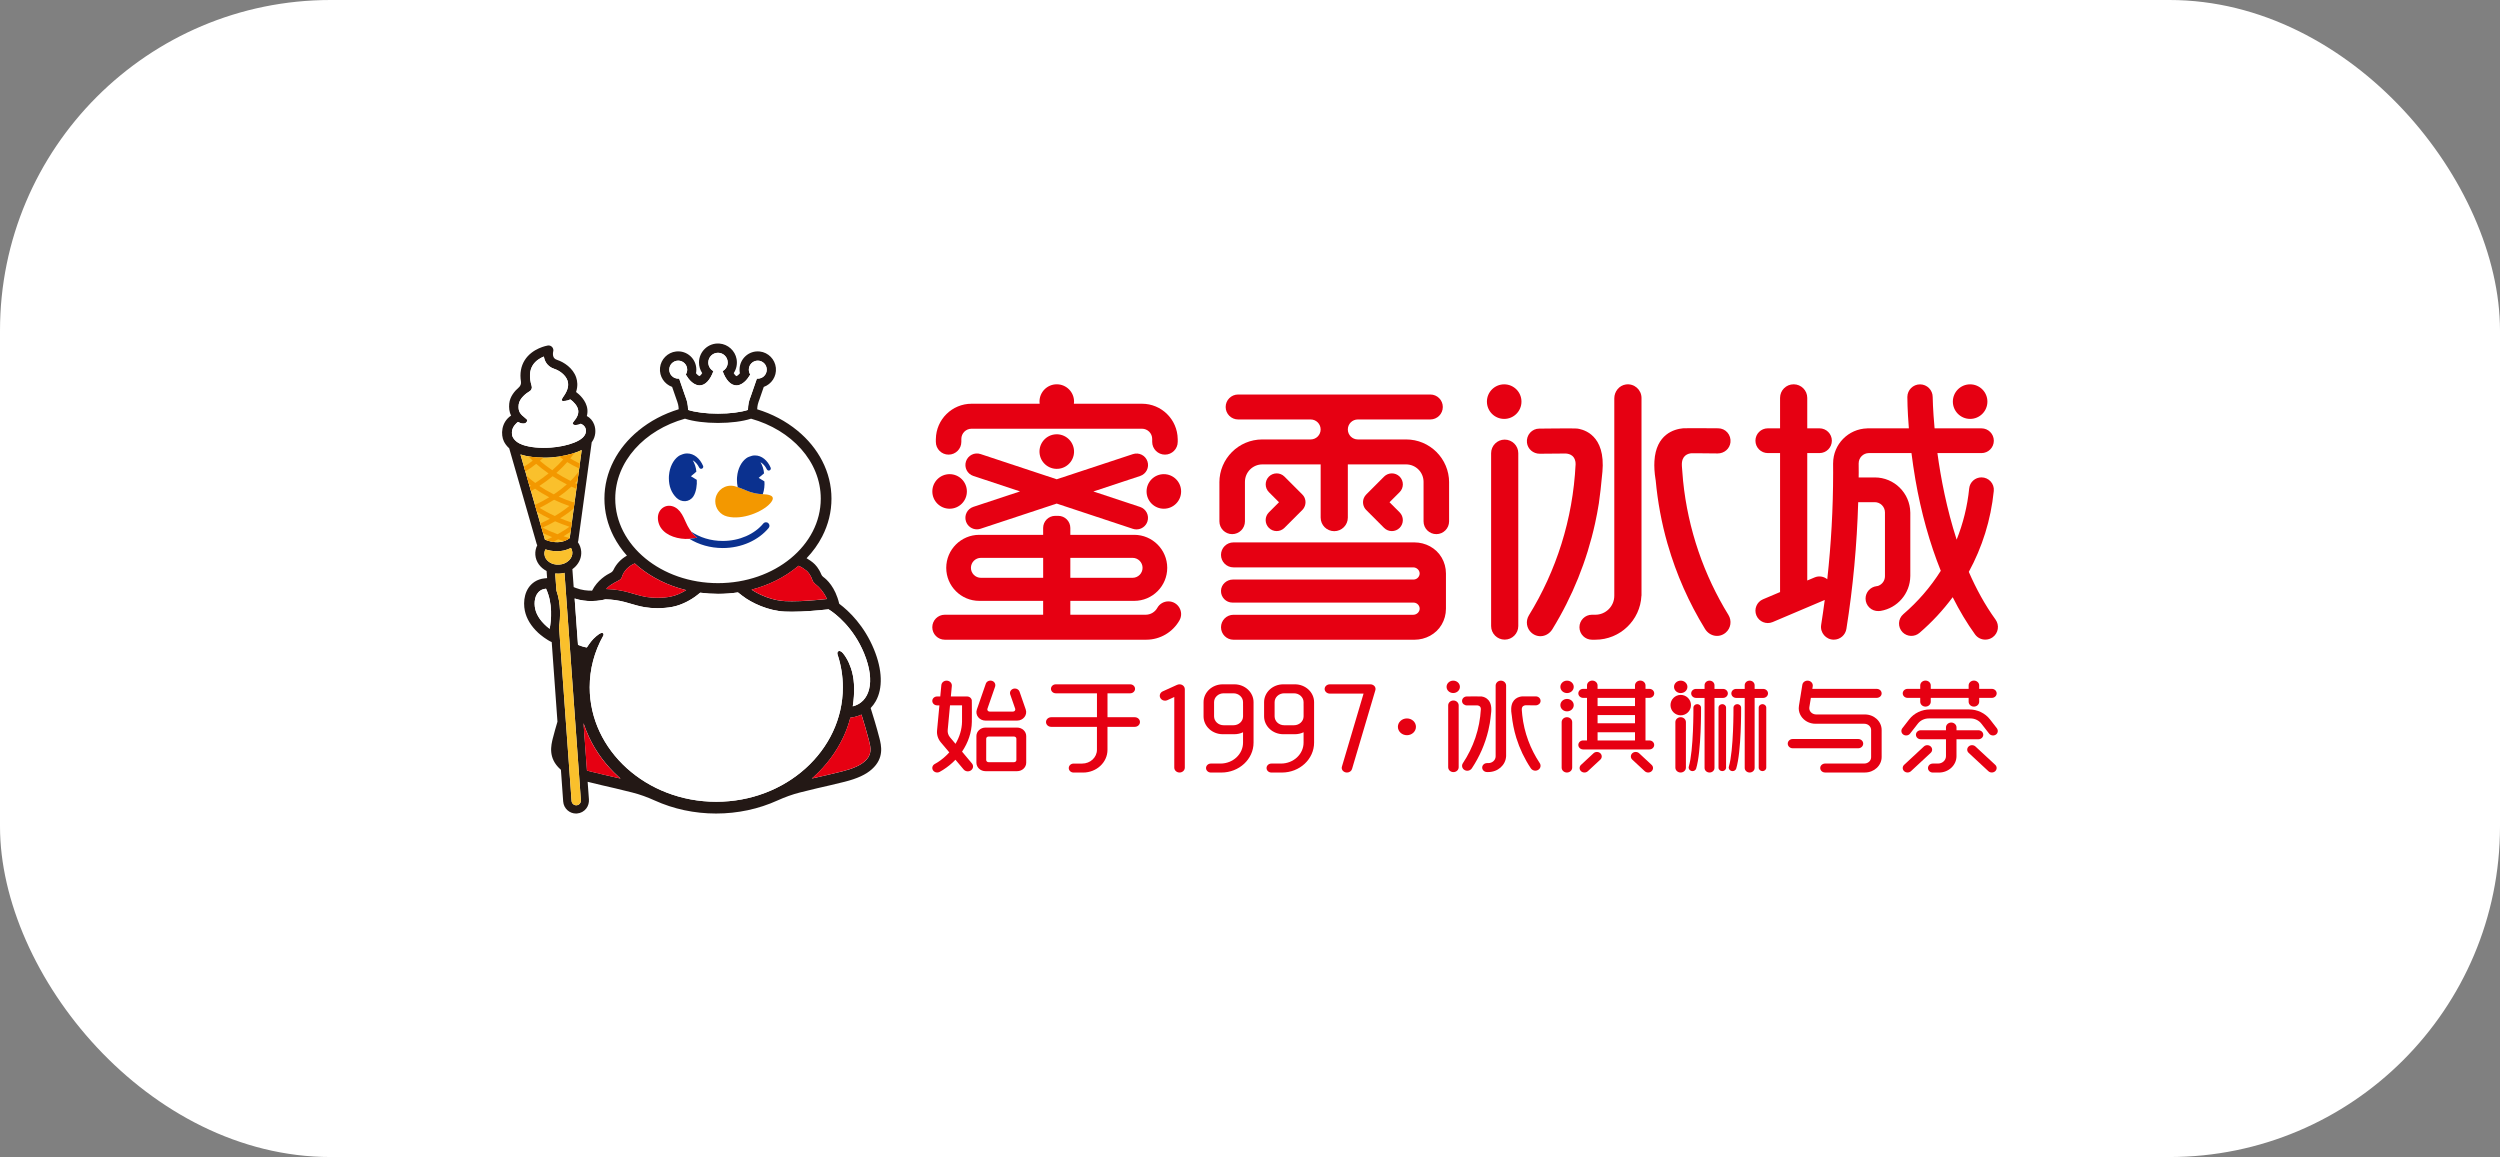 <svg width="121" height="56" viewBox="0 0 121 56" fill="none" xmlns="http://www.w3.org/2000/svg">
<rect x="0" y="0" width="121" height="56" fill="#808080" stroke="none"/>
<rect width="121" height="56" rx="16" fill="white"/>
<path d="M59.742 33.121H59.475H59.464H59.183C58.668 33.121 58.252 33.508 58.252 33.986V34.161V34.32V34.671C58.252 35.149 58.668 35.536 59.183 35.536H59.464H59.489H59.742C59.894 35.536 60.036 35.502 60.163 35.442V35.943C60.163 36.502 59.675 36.956 59.073 36.956H58.606C58.477 36.956 58.372 37.053 58.372 37.173C58.372 37.294 58.477 37.391 58.606 37.391H59.114C59.974 37.391 60.672 36.743 60.672 35.944V34.671V34.32V34.161V33.986C60.673 33.508 60.257 33.121 59.742 33.121ZM60.164 34.161V34.32V34.671C60.164 34.909 59.957 35.102 59.701 35.102H59.489H59.464H59.224C58.968 35.102 58.761 34.909 58.761 34.671V34.32V34.161V33.986C58.761 33.748 58.968 33.556 59.224 33.556H59.464H59.475H59.7C59.956 33.556 60.163 33.748 60.163 33.986V34.161H60.164Z" fill="#E60012"/>
<path d="M62.672 33.121H62.405H62.394H62.112C61.598 33.121 61.182 33.508 61.182 33.986V34.161V34.32V34.671C61.182 35.149 61.598 35.536 62.112 35.536H62.394H62.419H62.672C62.823 35.536 62.966 35.502 63.093 35.442V35.943C63.093 36.502 62.604 36.956 62.002 36.956H61.536C61.406 36.956 61.301 37.053 61.301 37.173C61.301 37.294 61.406 37.391 61.536 37.391H62.044C62.904 37.391 63.602 36.743 63.602 35.944V34.671V34.32V34.161V33.986C63.603 33.508 63.186 33.121 62.672 33.121ZM63.094 34.161V34.32V34.671C63.094 34.909 62.886 35.102 62.63 35.102H62.419H62.394H62.154C61.898 35.102 61.691 34.909 61.691 34.671V34.32V34.161V33.986C61.691 33.748 61.898 33.556 62.154 33.556H62.394H62.405H62.629C62.885 33.556 63.093 33.748 63.093 33.986V34.161H63.094Z" fill="#E60012"/>
<path d="M68.095 34.772C67.854 34.772 67.658 34.953 67.658 35.178C67.658 35.401 67.853 35.584 68.095 35.584C68.337 35.584 68.532 35.402 68.532 35.178C68.532 34.953 68.337 34.772 68.095 34.772Z" fill="#E60012"/>
<path d="M54.925 34.714H53.603V33.556H54.702C54.831 33.556 54.936 33.459 54.936 33.339C54.936 33.218 54.831 33.121 54.702 33.121H51.101C50.971 33.121 50.867 33.218 50.867 33.339C50.867 33.459 50.971 33.556 51.101 33.556H53.093V34.714H50.878C50.739 34.714 50.627 34.818 50.627 34.947C50.627 35.075 50.739 35.179 50.877 35.179H53.092V36.291C53.092 36.659 52.771 36.957 52.375 36.957H51.962C51.833 36.957 51.728 37.054 51.728 37.174C51.728 37.295 51.833 37.392 51.962 37.392H52.418C53.072 37.392 53.602 36.9 53.602 36.292V35.179H54.924C55.062 35.179 55.174 35.074 55.174 34.947C55.176 34.818 55.062 34.714 54.925 34.714Z" fill="#E60012"/>
<path d="M66.325 33.121H64.366C64.227 33.121 64.113 33.221 64.113 33.346C64.113 33.47 64.227 33.571 64.366 33.571H65.996L64.948 37.108C64.912 37.228 64.993 37.351 65.128 37.383C65.15 37.388 65.172 37.391 65.192 37.391C65.305 37.391 65.407 37.324 65.437 37.223L66.568 33.403C66.589 33.336 66.571 33.264 66.525 33.208C66.477 33.154 66.402 33.121 66.325 33.121Z" fill="#E60012"/>
<path d="M56.965 33.149L56.276 33.462C56.149 33.52 56.097 33.662 56.159 33.779C56.221 33.897 56.374 33.945 56.5 33.888L56.835 33.735V37.153C56.835 37.284 56.949 37.39 57.09 37.39C57.23 37.39 57.345 37.284 57.345 37.153V33.357C57.346 33.189 57.156 33.062 56.965 33.149Z" fill="#E60012"/>
<path d="M75.845 32.943C75.666 32.943 75.522 33.078 75.522 33.244C75.522 33.41 75.666 33.545 75.845 33.545C76.024 33.545 76.169 33.41 76.169 33.244C76.169 33.078 76.024 32.943 75.845 32.943Z" fill="#E60012"/>
<path d="M79.83 33.777C79.96 33.777 80.064 33.68 80.064 33.559C80.064 33.439 79.96 33.341 79.83 33.341H79.643V33.176C79.643 33.046 79.529 32.94 79.388 32.94C79.248 32.94 79.133 33.046 79.133 33.176V33.341H77.322V33.176C77.322 33.046 77.207 32.94 77.067 32.94C76.926 32.94 76.811 33.046 76.811 33.176V33.341H76.625C76.495 33.341 76.391 33.439 76.391 33.559C76.391 33.68 76.495 33.777 76.625 33.777H76.811V35.837H76.625C76.495 35.837 76.391 35.934 76.391 36.055C76.391 36.175 76.495 36.273 76.625 36.273H79.829C79.958 36.273 80.063 36.175 80.063 36.055C80.063 35.934 79.958 35.837 79.829 35.837H79.642V33.777H79.83ZM79.134 35.838H77.323V35.441H79.134V35.838ZM79.134 35.006H77.323V34.609H79.134V35.006ZM79.134 34.175H77.323V33.778H79.134V34.175Z" fill="#E60012"/>
<path d="M75.839 34.713C75.698 34.713 75.584 34.819 75.584 34.95V37.153C75.584 37.284 75.698 37.39 75.839 37.39C75.98 37.39 76.094 37.284 76.094 37.153V34.95C76.094 34.818 75.98 34.713 75.839 34.713Z" fill="#E60012"/>
<path d="M75.845 33.828C75.666 33.828 75.522 33.963 75.522 34.129C75.522 34.295 75.666 34.43 75.845 34.43C76.024 34.43 76.169 34.295 76.169 34.129C76.169 33.963 76.024 33.828 75.845 33.828Z" fill="#E60012"/>
<path d="M77.456 36.458C77.364 36.373 77.216 36.373 77.126 36.458L76.522 37.019C76.43 37.104 76.43 37.242 76.522 37.326C76.613 37.411 76.762 37.411 76.852 37.326L77.456 36.765C77.547 36.681 77.547 36.543 77.456 36.458Z" fill="#E60012"/>
<path d="M79.334 36.458C79.242 36.373 79.094 36.373 79.002 36.458C78.911 36.543 78.911 36.681 79.002 36.765L79.606 37.326C79.698 37.411 79.846 37.411 79.938 37.326C80.029 37.241 80.029 37.103 79.938 37.019L79.334 36.458Z" fill="#E60012"/>
<path d="M81.343 34.713C81.202 34.713 81.088 34.819 81.088 34.95V37.153C81.088 37.284 81.202 37.39 81.343 37.39C81.484 37.39 81.598 37.284 81.598 37.153V34.95C81.598 34.818 81.485 34.713 81.343 34.713Z" fill="#E60012"/>
<path d="M81.347 32.943C81.168 32.943 81.023 33.078 81.023 33.244C81.023 33.41 81.168 33.545 81.347 33.545C81.526 33.545 81.671 33.41 81.671 33.244C81.671 33.078 81.526 32.943 81.347 32.943Z" fill="#E60012"/>
<path d="M81.347 34.622C81.621 34.622 81.843 34.401 81.843 34.127C81.843 33.854 81.621 33.633 81.347 33.633C81.074 33.633 80.852 33.854 80.852 34.127C80.852 34.401 81.074 34.622 81.347 34.622Z" fill="#E60012"/>
<path d="M83.394 33.343H82.981V33.166C82.981 33.044 82.874 32.943 82.741 32.943C82.608 32.943 82.501 33.043 82.501 33.166V33.343H82.088C81.958 33.343 81.853 33.441 81.853 33.561C81.853 33.681 81.958 33.779 82.088 33.779H82.501V37.168C82.501 37.29 82.608 37.39 82.741 37.39C82.874 37.39 82.981 37.291 82.981 37.168V33.779H83.394C83.523 33.779 83.628 33.681 83.628 33.561C83.628 33.441 83.522 33.343 83.394 33.343Z" fill="#E60012"/>
<path d="M85.337 33.343H84.924V33.166C84.924 33.044 84.817 32.943 84.684 32.943C84.552 32.943 84.444 33.043 84.444 33.166V33.343H84.031C83.901 33.343 83.797 33.441 83.797 33.561C83.797 33.681 83.901 33.779 84.031 33.779H84.444V37.168C84.444 37.29 84.551 37.39 84.684 37.39C84.816 37.39 84.924 37.291 84.924 37.168V33.779H85.337C85.467 33.779 85.572 33.681 85.572 33.561C85.572 33.441 85.466 33.343 85.337 33.343Z" fill="#E60012"/>
<path d="M83.359 34.08C83.257 34.08 83.176 34.156 83.176 34.25V37.152C83.176 37.246 83.257 37.322 83.359 37.322C83.46 37.322 83.542 37.246 83.542 37.152V34.25C83.543 34.156 83.46 34.08 83.359 34.08Z" fill="#E60012"/>
<path d="M85.304 34.08C85.203 34.08 85.121 34.156 85.121 34.25V37.152C85.121 37.246 85.203 37.322 85.304 37.322C85.406 37.322 85.487 37.246 85.487 37.152V34.25C85.487 34.156 85.406 34.08 85.304 34.08Z" fill="#E60012"/>
<path d="M84.084 34.08C83.982 34.08 83.9 34.158 83.9 34.252C83.9 34.273 83.914 36.318 83.677 37.105C83.65 37.196 83.706 37.29 83.805 37.315C83.822 37.319 83.838 37.322 83.856 37.322C83.936 37.322 84.01 37.273 84.033 37.197C84.285 36.364 84.271 34.337 84.271 34.25C84.27 34.155 84.192 34.084 84.084 34.08Z" fill="#E60012"/>
<path d="M82.145 34.08C82.043 34.08 81.961 34.158 81.961 34.252C81.961 34.273 81.975 36.318 81.737 37.105C81.71 37.196 81.767 37.29 81.866 37.315C81.882 37.319 81.899 37.322 81.916 37.322C81.997 37.322 82.071 37.273 82.094 37.197C82.346 36.364 82.331 34.337 82.331 34.25C82.33 34.155 82.253 34.084 82.145 34.08Z" fill="#E60012"/>
<path d="M90.179 35.992C90.179 35.868 90.071 35.768 89.937 35.768H86.769C86.635 35.768 86.527 35.868 86.527 35.992C86.527 36.117 86.635 36.217 86.769 36.217H89.937C90.07 36.217 90.179 36.116 90.179 35.992Z" fill="#E60012"/>
<path d="M90.261 34.58H87.906C87.731 34.58 87.581 34.457 87.57 34.296C87.569 34.275 87.57 34.254 87.572 34.232L87.646 33.777H90.83C90.954 33.777 91.064 33.69 91.071 33.574C91.08 33.448 90.972 33.342 90.838 33.342H87.716L87.737 33.215C87.76 33.072 87.641 32.943 87.485 32.943C87.358 32.943 87.251 33.029 87.233 33.145L87.071 34.148V34.147C87.063 34.19 87.059 34.232 87.059 34.277C87.059 34.554 87.22 34.795 87.46 34.927C87.58 34.993 87.721 35.03 87.871 35.03H90.235C90.416 35.03 90.562 35.166 90.562 35.334V36.651C90.562 36.819 90.416 36.955 90.235 36.955H88.341C88.216 36.955 88.107 37.042 88.1 37.157C88.091 37.284 88.199 37.389 88.333 37.389H90.261C90.709 37.389 91.072 37.052 91.072 36.636V35.334C91.072 34.917 90.709 34.58 90.261 34.58Z" fill="#E60012"/>
<path d="M49.227 35.215H47.699C47.455 35.215 47.258 35.398 47.258 35.625V36.915C47.258 37.142 47.455 37.325 47.699 37.325H49.227C49.472 37.325 49.669 37.142 49.669 36.915V35.625C49.668 35.398 49.471 35.215 49.227 35.215ZM49.194 36.784C49.194 36.842 49.144 36.889 49.081 36.889H47.844C47.782 36.889 47.732 36.842 47.732 36.784V35.754C47.732 35.696 47.782 35.649 47.844 35.649H49.08C49.142 35.649 49.193 35.696 49.193 35.754V36.784H49.194Z" fill="#E60012"/>
<path d="M47.698 34.877H49.227C49.525 34.877 49.738 34.606 49.646 34.341L49.346 33.477C49.315 33.386 49.223 33.324 49.121 33.324C48.959 33.324 48.845 33.47 48.895 33.612L49.136 34.305C49.159 34.372 49.106 34.441 49.029 34.441H47.898C47.822 34.441 47.767 34.372 47.791 34.305L48.162 33.236C48.206 33.108 48.128 32.972 47.985 32.946C47.864 32.923 47.748 32.989 47.712 33.095L47.28 34.341C47.187 34.606 47.4 34.877 47.698 34.877Z" fill="#E60012"/>
<path d="M46.563 36.379C46.859 35.943 47.03 35.444 47.037 34.941C47.042 34.636 47.039 34.327 47.037 34.03C47.036 33.874 47.035 34.045 47.035 33.947C47.036 33.94 47.037 33.931 47.037 33.924C47.037 33.806 46.934 33.709 46.805 33.709H46.021L46.069 33.2C46.081 33.07 45.978 32.955 45.837 32.944C45.697 32.933 45.573 33.029 45.561 33.16L45.509 33.709H45.355C45.228 33.709 45.123 33.805 45.123 33.924C45.123 34.043 45.227 34.14 45.355 34.14H45.468L45.388 34.984L45.353 35.357C45.334 35.562 45.399 35.766 45.535 35.928L45.784 36.223L45.943 36.412L45.945 36.415C45.943 36.417 45.942 36.419 45.94 36.421C45.776 36.603 45.586 36.767 45.374 36.9C45.331 36.928 45.287 36.953 45.242 36.977C45.139 37.033 45.096 37.15 45.141 37.252C45.195 37.376 45.356 37.426 45.481 37.358C45.534 37.328 45.587 37.297 45.639 37.265C45.861 37.125 46.063 36.96 46.238 36.777C46.24 36.775 46.242 36.773 46.244 36.771L46.64 37.242C46.728 37.346 46.888 37.364 46.998 37.283C47.109 37.202 47.129 37.053 47.042 36.951L46.563 36.379ZM46.246 36.002L46.245 36L45.981 35.686C45.896 35.586 45.857 35.459 45.869 35.333L45.981 34.139H46.563C46.565 34.402 46.566 34.671 46.562 34.935C46.556 35.298 46.443 35.668 46.246 36.002Z" fill="#E60012"/>
<path d="M96.645 35.244L96.314 34.817C96.079 34.515 95.702 34.336 95.302 34.336H93.418C93.016 34.336 92.64 34.515 92.406 34.817L92.075 35.244C91.999 35.34 92.015 35.478 92.116 35.551C92.221 35.626 92.371 35.605 92.448 35.506L92.825 35.023C92.948 34.865 93.144 34.772 93.353 34.772H95.369C95.578 34.772 95.775 34.865 95.897 35.023L96.273 35.506C96.351 35.606 96.501 35.627 96.606 35.551C96.706 35.478 96.72 35.34 96.645 35.244Z" fill="#E60012"/>
<path d="M93.447 36.13C93.355 36.045 93.207 36.045 93.116 36.13L92.16 37.018C92.069 37.103 92.069 37.241 92.16 37.325C92.252 37.41 92.4 37.41 92.491 37.325L93.447 36.437C93.538 36.353 93.538 36.215 93.447 36.13Z" fill="#E60012"/>
<path d="M95.612 36.13C95.52 36.045 95.372 36.045 95.282 36.13C95.19 36.215 95.19 36.353 95.282 36.437L96.237 37.325C96.329 37.41 96.477 37.41 96.569 37.325C96.66 37.24 96.66 37.102 96.569 37.018L95.612 36.13Z" fill="#E60012"/>
<path d="M95.99 35.562C95.99 35.441 95.885 35.344 95.755 35.344H94.695V35.208C94.695 35.077 94.58 34.971 94.44 34.971C94.299 34.971 94.185 35.077 94.185 35.208V35.344H92.965C92.835 35.344 92.731 35.441 92.731 35.562C92.731 35.682 92.835 35.78 92.965 35.78H94.185V36.599C94.185 36.796 94.012 36.956 93.8 36.956H93.548C93.418 36.956 93.314 37.053 93.314 37.174C93.314 37.294 93.418 37.392 93.548 37.392H93.842C94.312 37.392 94.694 37.036 94.694 36.6V35.781H95.754C95.885 35.78 95.99 35.682 95.99 35.562Z" fill="#E60012"/>
<path d="M92.326 33.777H92.939V33.963C92.939 34.094 93.053 34.2 93.194 34.2C93.335 34.2 93.449 34.094 93.449 33.963V33.777H95.282V33.963C95.282 34.094 95.397 34.2 95.537 34.2C95.678 34.2 95.793 34.094 95.793 33.963V33.777H96.405C96.535 33.777 96.639 33.68 96.639 33.559C96.639 33.439 96.535 33.341 96.405 33.341H95.793V33.176C95.793 33.046 95.678 32.94 95.537 32.94C95.397 32.94 95.282 33.046 95.282 33.176V33.341H93.449V33.176C93.449 33.046 93.335 32.94 93.194 32.94C93.053 32.94 92.939 33.046 92.939 33.176V33.341H92.326C92.196 33.341 92.092 33.439 92.092 33.559C92.092 33.68 92.198 33.777 92.326 33.777Z" fill="#E60012"/>
<path d="M70.336 32.943C70.159 32.943 70.014 33.077 70.014 33.243C70.014 33.409 70.158 33.543 70.336 33.543C70.514 33.543 70.659 33.409 70.659 33.243C70.659 33.077 70.515 32.943 70.336 32.943Z" fill="#E60012"/>
<path d="M70.346 33.904C70.205 33.904 70.092 34.01 70.092 34.14V37.134C70.092 37.265 70.205 37.37 70.346 37.37C70.486 37.37 70.6 37.265 70.6 37.134V34.14C70.6 34.011 70.486 33.904 70.346 33.904Z" fill="#E60012"/>
<path d="M72.605 32.946C72.48 32.963 72.389 33.068 72.389 33.186V36.605C72.389 36.786 72.231 36.934 72.035 36.934H71.972C71.843 36.934 71.738 37.031 71.738 37.151C71.738 37.27 71.843 37.367 71.972 37.367H72.035C72.497 37.367 72.873 37.03 72.895 36.606H72.896V33.18C72.896 33.038 72.762 32.925 72.605 32.946Z" fill="#E60012"/>
<path d="M73.677 34.614C73.673 34.581 73.667 34.511 73.656 34.373C73.655 34.362 73.655 34.351 73.655 34.34C73.65 34.173 73.769 34.14 73.836 34.135H73.878L74.013 34.136L74.324 34.139C74.446 34.139 74.549 34.057 74.562 33.949C74.57 33.886 74.549 33.822 74.504 33.776C74.46 33.73 74.398 33.705 74.334 33.705C74.334 33.705 73.728 33.701 73.676 33.705C73.513 33.719 73.173 33.805 73.143 34.273C73.137 34.364 73.143 34.469 73.164 34.593C73.165 34.597 73.165 34.6 73.167 34.604C73.204 34.978 73.277 35.345 73.386 35.701C73.388 35.708 73.39 35.715 73.392 35.721C73.552 36.234 73.785 36.724 74.088 37.18C74.173 37.309 74.35 37.342 74.474 37.244C74.571 37.167 74.59 37.037 74.525 36.938C74.068 36.248 73.769 35.46 73.677 34.614Z" fill="#E60012"/>
<path d="M71.71 33.709C71.668 33.701 70.993 33.709 70.993 33.709C70.929 33.709 70.867 33.735 70.823 33.78C70.778 33.826 70.758 33.889 70.765 33.953C70.778 34.061 70.881 34.143 71.003 34.143L71.402 34.14H71.497C71.562 34.145 71.675 34.175 71.673 34.327C71.622 35.282 71.311 36.174 70.802 36.942C70.737 37.041 70.757 37.17 70.853 37.248C70.978 37.346 71.154 37.312 71.239 37.184C71.614 36.618 71.882 36 72.036 35.351C72.064 35.237 72.086 35.121 72.107 35.005C72.129 34.868 72.152 34.687 72.175 34.453C72.177 34.419 72.179 34.383 72.18 34.349C72.187 33.765 71.753 33.717 71.71 33.709Z" fill="#E60012"/>
<path d="M95.354 20.275C95.816 20.275 96.19 19.901 96.19 19.438C96.19 18.976 95.816 18.602 95.354 18.602C94.891 18.602 94.518 18.976 94.518 19.438C94.518 19.9 94.893 20.275 95.354 20.275Z" fill="#E60012"/>
<path d="M55.537 22.334C55.441 22.041 55.127 21.882 54.833 21.979L51.145 23.197L47.458 21.976C47.166 21.879 46.851 22.038 46.754 22.33C46.657 22.623 46.816 22.938 47.108 23.035L49.37 23.784L47.107 24.533C46.815 24.63 46.656 24.945 46.753 25.237C46.831 25.472 47.048 25.62 47.282 25.62C47.34 25.62 47.398 25.611 47.456 25.592L51.144 24.373L54.831 25.595C54.889 25.615 54.948 25.623 55.007 25.623C55.24 25.623 55.458 25.475 55.535 25.241C55.632 24.948 55.473 24.633 55.181 24.536L52.919 23.787L55.182 23.038C55.475 22.941 55.635 22.626 55.537 22.334Z" fill="#E60012"/>
<path d="M51.282 22.682C51.738 22.608 52.047 22.179 51.973 21.723C51.898 21.267 51.469 20.957 51.013 21.03C50.557 21.104 50.248 21.534 50.322 21.99C50.396 22.446 50.826 22.756 51.282 22.682Z" fill="#E60012"/>
<path d="M45.961 24.622C46.423 24.622 46.797 24.248 46.797 23.786C46.797 23.324 46.423 22.949 45.961 22.949C45.499 22.949 45.125 23.324 45.125 23.786C45.125 24.248 45.499 24.622 45.961 24.622Z" fill="#E60012"/>
<path d="M56.33 24.622C56.792 24.622 57.166 24.248 57.166 23.786C57.166 23.324 56.792 22.949 56.33 22.949C55.868 22.949 55.494 23.324 55.494 23.786C55.494 24.248 55.868 24.622 56.33 24.622Z" fill="#E60012"/>
<path d="M56.55 29.107C56.329 29.107 56.123 29.225 56.015 29.419C55.905 29.618 55.693 29.753 55.45 29.753H51.804V29.082H54.897C55.778 29.082 56.494 28.366 56.494 27.484C56.494 26.603 55.778 25.886 54.897 25.886H51.804V25.554C51.804 25.23 51.542 24.967 51.218 24.967H51.074C50.75 24.967 50.488 25.23 50.488 25.554V25.886H47.395C46.514 25.886 45.798 26.603 45.798 27.484C45.798 28.366 46.514 29.082 47.395 29.082H50.488V29.753H45.727C45.393 29.753 45.123 30.024 45.123 30.358C45.123 30.691 45.393 30.962 45.727 30.962H55.476C56.163 30.962 56.764 30.588 57.083 30.031C57.321 29.62 57.023 29.107 56.55 29.107ZM54.817 27C55.083 27 55.3 27.217 55.3 27.483C55.3 27.749 55.083 27.966 54.817 27.966H51.804V27H54.817ZM47.476 27.966C47.21 27.966 46.993 27.749 46.993 27.483C46.993 27.217 47.21 27 47.476 27H50.489V27.966H47.476Z" fill="#E60012"/>
<path d="M68.056 21.269H65.718C65.451 21.269 65.235 21.053 65.235 20.786C65.235 20.518 65.451 20.302 65.718 20.302H69.228C69.561 20.302 69.832 20.032 69.832 19.698C69.832 19.364 69.561 19.094 69.228 19.094H59.926C59.592 19.094 59.322 19.364 59.322 19.698C59.322 20.032 59.592 20.302 59.926 20.302H63.436C63.703 20.302 63.919 20.518 63.919 20.786C63.919 21.053 63.703 21.269 63.436 21.269H61.098C59.949 21.269 59.018 22.2 59.018 23.35H59.019V25.234C59.019 25.575 59.296 25.852 59.637 25.852C59.978 25.852 60.255 25.575 60.255 25.234V23.322C60.255 22.856 60.632 22.477 61.099 22.477H63.92V25.052C63.92 25.415 64.214 25.709 64.577 25.709C64.94 25.709 65.235 25.415 65.235 25.052V22.477H68.056C68.522 22.477 68.9 22.855 68.9 23.322V25.234C68.9 25.575 69.177 25.852 69.518 25.852C69.859 25.852 70.136 25.575 70.136 25.234V23.35H70.137C70.136 22.2 69.205 21.269 68.056 21.269Z" fill="#E60012"/>
<path d="M45.911 22.004C46.252 22.004 46.529 21.727 46.529 21.386V21.245C46.529 20.971 46.75 20.75 47.024 20.75H51.078H51.217H55.271C55.544 20.75 55.766 20.971 55.766 21.245V21.386C55.766 21.727 56.043 22.004 56.384 22.004C56.725 22.004 57.002 21.727 57.002 21.386V21.245H57.001C56.986 20.301 56.218 19.541 55.272 19.541H51.976C51.981 19.507 51.984 19.472 51.984 19.436C51.984 18.974 51.61 18.6 51.148 18.6C50.686 18.6 50.312 18.974 50.312 19.436C50.312 19.471 50.315 19.506 50.319 19.541H47.025C46.079 19.541 45.31 20.301 45.296 21.245H45.295V21.386C45.294 21.728 45.57 22.004 45.911 22.004Z" fill="#E60012"/>
<path d="M61.414 25.549C61.621 25.756 61.958 25.756 62.166 25.549L63.031 24.684C63.189 24.526 63.237 24.278 63.127 24.06C63.101 24.01 63.065 23.966 63.026 23.927L62.167 23.067C61.96 22.86 61.623 22.86 61.415 23.067C61.208 23.275 61.208 23.612 61.415 23.82L61.903 24.309L61.415 24.797C61.206 25.004 61.206 25.341 61.414 25.549Z" fill="#E60012"/>
<path d="M67.743 23.067C67.535 22.86 67.199 22.86 66.99 23.067L66.135 23.924C66.082 23.976 66.038 24.037 66.01 24.106C65.927 24.312 65.979 24.538 66.126 24.685L66.99 25.55C67.198 25.757 67.534 25.757 67.742 25.55C67.949 25.343 67.949 25.006 67.742 24.797L67.253 24.309L67.742 23.82C67.95 23.612 67.95 23.275 67.743 23.067Z" fill="#E60012"/>
<path d="M68.456 26.252H68.174H59.7C59.366 26.252 59.096 26.523 59.096 26.856C59.096 27.19 59.366 27.461 59.7 27.461H66.955H68.401C68.566 27.461 68.714 27.596 68.711 27.761C68.71 27.831 68.682 27.896 68.638 27.947C68.585 28.009 68.505 28.05 68.417 28.05H67.778H66.954H59.676C59.371 28.05 59.105 28.285 59.096 28.591C59.086 28.907 59.339 29.166 59.653 29.166H66.955H67.779H68.418C68.506 29.166 68.586 29.206 68.639 29.268C68.683 29.318 68.71 29.383 68.712 29.454C68.715 29.619 68.567 29.755 68.403 29.755H66.956H59.701C59.367 29.755 59.097 30.025 59.097 30.359C59.097 30.693 59.367 30.963 59.701 30.963H68.175H68.457C68.995 30.963 69.506 30.694 69.777 30.23C69.909 30.004 69.984 29.741 69.984 29.461V27.757C69.984 27.477 69.909 27.214 69.777 26.988C69.505 26.521 68.992 26.252 68.456 26.252Z" fill="#E60012"/>
<path d="M96.583 29.986C96.071 29.279 95.645 28.493 95.29 27.679C95.936 26.494 96.358 25.169 96.499 23.763C96.535 23.411 96.257 23.105 95.903 23.105C95.598 23.105 95.339 23.335 95.309 23.639C95.222 24.506 95.013 25.338 94.702 26.119C94.219 24.628 93.935 23.141 93.771 21.93H95.903C96.233 21.93 96.501 21.662 96.501 21.331C96.501 21 96.233 20.732 95.903 20.732H93.634C93.55 19.821 93.542 19.242 93.542 19.218C93.543 18.88 93.269 18.604 92.931 18.603C92.93 18.603 92.93 18.603 92.929 18.603C92.592 18.603 92.317 18.876 92.316 19.214C92.316 19.254 92.316 19.828 92.389 20.732H90.373V20.734C89.458 20.756 88.723 21.504 88.723 22.424H88.722C88.723 22.572 88.724 22.721 88.724 22.87C88.724 24.609 88.627 26.332 88.44 28.036C88.273 27.9 88.039 27.857 87.827 27.947L87.471 28.097V21.929H88.064C88.394 21.929 88.662 21.66 88.662 21.33C88.662 20.999 88.394 20.731 88.064 20.731H87.471V19.257C87.471 18.894 87.176 18.6 86.812 18.6C86.449 18.6 86.155 18.894 86.155 19.257V20.731H85.562C85.231 20.731 84.963 20.999 84.963 21.33C84.963 21.66 85.231 21.929 85.562 21.929H86.155V28.656L85.329 29.006C85.024 29.134 84.882 29.486 85.01 29.79C85.139 30.094 85.49 30.237 85.794 30.109L88.291 29.049C88.3 29.046 88.309 29.041 88.318 29.037C88.264 29.441 88.208 29.843 88.144 30.245C88.084 30.62 88.374 30.96 88.755 30.96C89.06 30.96 89.318 30.738 89.366 30.436C89.686 28.421 89.876 26.375 89.937 24.305H90.737C91.01 24.305 91.232 24.527 91.232 24.801V27.889C91.232 28.094 91.107 28.27 90.93 28.345C90.914 28.351 90.9 28.358 90.885 28.361C90.865 28.364 90.846 28.368 90.824 28.371C90.521 28.411 90.293 28.665 90.293 28.971C90.293 29.317 90.583 29.593 90.929 29.575C90.973 29.573 91.007 29.571 91.025 29.567C91.832 29.432 92.449 28.733 92.458 27.888H92.459V24.8H92.458C92.443 23.863 91.68 23.108 90.739 23.108H89.959C89.959 23.028 89.962 22.95 89.962 22.87C89.962 22.722 89.96 22.573 89.959 22.424H89.96C89.96 22.15 90.182 21.929 90.456 21.929H92.515C92.565 22.327 92.627 22.754 92.704 23.206C92.982 24.814 93.402 26.304 93.934 27.627C93.437 28.415 92.825 29.121 92.122 29.725C91.857 29.951 91.841 30.355 92.087 30.603C92.31 30.825 92.665 30.836 92.903 30.632C93.501 30.118 94.04 29.539 94.51 28.904C94.841 29.562 95.203 30.166 95.592 30.705C95.712 30.871 95.899 30.958 96.088 30.958C96.213 30.958 96.339 30.92 96.447 30.842C96.721 30.644 96.782 30.261 96.583 29.986Z" fill="#E60012"/>
<path d="M72.803 18.602C72.341 18.602 71.967 18.976 71.967 19.438C71.967 19.901 72.341 20.275 72.803 20.275C73.265 20.275 73.639 19.901 73.639 19.438C73.639 18.976 73.264 18.602 72.803 18.602Z" fill="#E60012"/>
<path d="M72.827 21.277C72.464 21.277 72.17 21.572 72.17 21.935V30.3C72.17 30.664 72.464 30.958 72.827 30.958C73.19 30.958 73.485 30.664 73.485 30.3V21.935C73.486 21.572 73.19 21.277 72.827 21.277Z" fill="#E60012"/>
<path d="M78.692 18.608C78.366 18.655 78.132 18.95 78.132 19.28V28.835C78.132 29.342 77.721 29.753 77.214 29.753H77.049C76.716 29.753 76.445 30.024 76.445 30.357C76.445 30.691 76.716 30.962 77.049 30.962H77.214C78.411 30.962 79.389 30.019 79.445 28.835H79.449V19.26C79.448 18.865 79.099 18.551 78.692 18.608Z" fill="#E60012"/>
<path d="M81.461 23.274C81.453 23.18 81.437 22.986 81.406 22.601C81.404 22.571 81.404 22.539 81.402 22.507C81.389 22.041 81.699 21.95 81.872 21.937H81.982L82.329 21.939L83.137 21.947C83.454 21.947 83.719 21.718 83.754 21.413C83.775 21.237 83.721 21.061 83.604 20.93C83.492 20.803 83.33 20.73 83.162 20.73C83.162 20.73 81.589 20.717 81.455 20.73C81.034 20.771 80.151 21.011 80.074 22.319C80.059 22.574 80.074 22.868 80.129 23.212C80.132 23.223 80.133 23.232 80.135 23.242C80.231 24.288 80.421 25.312 80.704 26.305C80.71 26.325 80.716 26.344 80.722 26.363C81.136 27.797 81.741 29.167 82.523 30.441C82.745 30.801 83.205 30.892 83.525 30.619C83.777 30.404 83.827 30.043 83.657 29.765C82.474 27.84 81.701 25.636 81.461 23.274Z" fill="#E60012"/>
<path d="M76.358 20.745C76.248 20.722 74.497 20.745 74.497 20.745C74.329 20.745 74.169 20.818 74.056 20.944C73.94 21.074 73.884 21.251 73.905 21.427C73.94 21.732 74.206 21.961 74.522 21.961L75.556 21.952H75.801C75.971 21.966 76.265 22.052 76.259 22.477C76.127 25.146 75.319 27.636 74 29.78C73.83 30.057 73.88 30.419 74.132 30.633C74.454 30.906 74.912 30.815 75.134 30.455C76.106 28.874 76.802 27.148 77.201 25.334C77.272 25.014 77.332 24.691 77.384 24.366C77.439 23.985 77.5 23.479 77.558 22.824C77.565 22.727 77.568 22.629 77.573 22.531C77.595 20.903 76.469 20.767 76.358 20.745Z" fill="#E60012"/>
<path d="M29.777 24.134C29.777 22.336 31.191 20.809 33.154 20.262C33.157 20.263 33.16 20.265 33.164 20.266C33.564 20.395 34.142 20.469 34.751 20.469C35.36 20.469 35.938 20.395 36.337 20.266C36.341 20.265 36.344 20.264 36.348 20.262C38.312 20.809 39.725 22.336 39.725 24.134C39.725 26.392 37.498 28.223 34.751 28.223C32.005 28.223 29.777 26.392 29.777 24.134Z" fill="white"/>
<path d="M34.03 22.55C33.877 22.189 33.59 21.947 33.26 21.947C33.164 21.947 33.071 21.968 32.983 22.007C32.93 22.023 32.878 22.05 32.828 22.087C32.586 22.267 32.413 22.604 32.38 23C32.379 23.013 32.377 23.027 32.376 23.04C32.375 23.05 32.375 23.059 32.375 23.068C32.374 23.093 32.373 23.117 32.373 23.142C32.373 23.545 32.5 23.853 32.736 24.089C32.975 24.325 33.359 24.323 33.558 24.026C33.697 23.818 33.743 23.456 33.724 23.224L33.441 23.051L33.704 22.829C33.689 22.622 33.619 22.427 33.528 22.279C33.657 22.352 33.766 22.476 33.842 22.632C33.869 22.689 33.939 22.709 33.991 22.674C34.033 22.648 34.049 22.595 34.03 22.55Z" fill="#0B318F"/>
<path d="M36.905 23.917C36.674 23.908 36.389 23.863 36.067 23.717C35.826 23.609 35.647 23.555 35.571 23.535C35.563 23.533 35.556 23.531 35.549 23.529C35.538 23.526 35.532 23.525 35.532 23.525C35.48 23.514 35.427 23.508 35.372 23.508C34.957 23.508 34.619 23.845 34.619 24.263C34.619 24.618 34.864 24.917 35.193 24.997C35.927 25.187 36.916 24.769 37.276 24.364C37.636 23.96 37.15 23.927 36.905 23.917Z" fill="#F39800"/>
<path d="M42.562 35.714L42.558 35.703C42.442 35.24 42.243 34.595 42.14 34.269C42.234 34.172 42.316 34.062 42.385 33.941C42.738 33.315 42.708 32.421 42.299 31.426C41.835 30.295 41.102 29.581 40.618 29.221C40.428 28.411 40.011 28.043 39.848 27.926C39.805 27.895 39.772 27.853 39.751 27.803C39.629 27.505 39.468 27.329 39.347 27.23C39.302 27.193 39.188 27.104 39.039 27.018C39.345 26.698 39.598 26.346 39.794 25.966C40.092 25.387 40.243 24.772 40.243 24.136C40.243 23.5 40.092 22.884 39.794 22.306C39.511 21.756 39.107 21.263 38.596 20.843C38.032 20.38 37.37 20.031 36.648 19.81C36.653 19.631 36.699 19.491 36.714 19.451C36.717 19.443 36.72 19.435 36.723 19.427L36.727 19.414L36.731 19.403C36.741 19.377 36.751 19.351 36.76 19.324L36.858 19.039L36.966 18.727C37.336 18.596 37.594 18.225 37.552 17.802C37.511 17.392 37.185 17.058 36.776 17.013C36.245 16.953 35.794 17.371 35.794 17.892C35.794 17.952 35.8 18.01 35.811 18.068C35.76 18.129 35.702 18.184 35.65 18.201C35.646 18.203 35.642 18.203 35.64 18.205C35.622 18.197 35.572 18.159 35.511 18.06C35.64 17.867 35.695 17.625 35.651 17.379C35.578 16.971 35.231 16.659 34.819 16.628C34.282 16.587 33.831 17.015 33.831 17.546C33.831 17.733 33.887 17.91 33.987 18.059C33.926 18.158 33.875 18.196 33.857 18.203C33.855 18.203 33.852 18.202 33.847 18.2C33.796 18.182 33.737 18.128 33.686 18.067C33.698 18.009 33.703 17.951 33.703 17.891C33.703 17.37 33.252 16.952 32.721 17.012C32.313 17.057 31.986 17.391 31.945 17.801C31.903 18.224 32.161 18.595 32.531 18.726L32.639 19.038L32.738 19.323C32.746 19.349 32.756 19.376 32.766 19.402L32.77 19.413L32.774 19.426C32.778 19.433 32.78 19.442 32.783 19.45C32.798 19.49 32.845 19.628 32.849 19.808C32.128 20.029 31.465 20.378 30.901 20.842C30.39 21.263 29.986 21.755 29.703 22.305C29.406 22.883 29.254 23.499 29.254 24.135C29.254 24.771 29.406 25.386 29.703 25.965C29.874 26.296 30.088 26.606 30.343 26.893C30.059 27.052 29.829 27.293 29.694 27.578C29.664 27.64 29.616 27.691 29.554 27.722C29.359 27.817 28.913 28.08 28.657 28.588C28.433 28.592 28.158 28.567 27.884 28.462C27.882 28.461 27.795 28.428 27.766 28.415L27.703 27.546C27.754 27.51 27.802 27.471 27.845 27.427C28.048 27.224 28.15 26.963 28.131 26.693C28.119 26.527 28.061 26.374 27.969 26.242C27.978 26.224 27.985 26.204 27.987 26.184L28.639 21.405C28.651 21.39 28.662 21.374 28.672 21.358C28.826 21.126 28.858 20.816 28.758 20.547C28.69 20.363 28.563 20.22 28.403 20.135C28.431 20.029 28.441 19.922 28.429 19.811C28.381 19.378 28.018 19.073 27.882 18.973C27.977 18.68 27.945 18.439 27.887 18.269C27.733 17.813 27.294 17.526 26.965 17.419C26.849 17.381 26.788 17.317 26.769 17.212C26.751 17.113 26.774 17.019 26.774 17.019C26.797 16.942 26.778 16.859 26.725 16.799C26.672 16.739 26.592 16.71 26.513 16.723C26.482 16.729 25.759 16.85 25.393 17.438C25.213 17.729 25.152 18.075 25.214 18.471C25.23 18.576 25.191 18.682 25.11 18.752C24.911 18.923 24.681 19.192 24.647 19.534C24.629 19.723 24.642 19.929 24.737 20.113C24.245 20.444 24.235 21.049 24.388 21.362C24.437 21.464 24.518 21.585 24.646 21.699L25.976 26.33C25.983 26.352 25.991 26.372 26.003 26.39C25.933 26.532 25.898 26.691 25.91 26.855C25.935 27.193 26.149 27.479 26.455 27.636L26.48 27.981L26.348 27.994C26.176 28.012 26.014 28.068 25.878 28.156C25.377 28.483 25.309 29.119 25.403 29.565C25.484 29.947 25.701 30.305 26.052 30.632C26.151 30.724 26.462 30.975 26.703 31.077L26.981 34.929C26.903 35.19 26.824 35.468 26.766 35.701L26.762 35.712C26.671 36.077 26.517 36.687 27.118 37.231C27.128 37.24 27.138 37.248 27.148 37.256L27.258 38.793C27.27 38.96 27.346 39.112 27.472 39.222C27.587 39.322 27.729 39.375 27.88 39.375C27.895 39.375 27.91 39.375 27.926 39.373C28.106 39.36 28.268 39.272 28.378 39.127C28.473 39.003 28.514 38.845 28.504 38.688L28.442 37.839C28.92 37.959 29.38 38.064 29.786 38.157C30.036 38.215 30.336 38.289 30.598 38.356C30.971 38.45 31.334 38.583 31.684 38.742C32.597 39.156 33.609 39.375 34.658 39.375C35.706 39.375 36.72 39.156 37.632 38.742C37.983 38.584 38.345 38.45 38.718 38.356C38.98 38.29 39.281 38.215 39.53 38.157C39.939 38.064 40.402 37.958 40.884 37.837C41.484 37.686 41.914 37.489 42.198 37.231C42.807 36.689 42.654 36.079 42.562 35.714ZM39.325 28.091C39.365 28.21 39.52 28.311 39.621 28.406C39.778 28.551 40.013 28.904 40.014 28.995C39.485 29.05 38.889 29.104 38.333 29.104C38.222 29.104 38.111 29.101 38.003 29.097C37.4 29.07 36.769 28.803 36.375 28.54C37.203 28.326 37.963 27.95 38.597 27.429C38.614 27.414 38.633 27.399 38.65 27.384C38.779 27.44 38.921 27.53 39.032 27.62C39.075 27.656 39.223 27.785 39.325 28.091ZM32.826 18.326C32.587 18.326 32.393 18.132 32.393 17.891C32.393 17.651 32.586 17.456 32.826 17.456C33.065 17.456 33.26 17.65 33.26 17.891C33.26 17.977 33.235 18.057 33.192 18.124H33.193C33.193 18.124 33.384 18.512 33.701 18.625C33.756 18.644 33.81 18.654 33.862 18.654C34.138 18.654 34.374 18.391 34.529 17.962C34.381 17.881 34.282 17.726 34.282 17.547C34.282 17.286 34.493 17.076 34.752 17.076C35.012 17.076 35.222 17.288 35.222 17.547C35.222 17.726 35.122 17.882 34.975 17.962C35.13 18.392 35.366 18.654 35.641 18.654C35.693 18.654 35.747 18.644 35.803 18.625C36.119 18.512 36.311 18.124 36.311 18.124H36.312C36.269 18.057 36.244 17.977 36.244 17.891C36.244 17.651 36.437 17.456 36.677 17.456C36.916 17.456 37.111 17.65 37.111 17.891C37.111 18.131 36.917 18.326 36.677 18.326C36.662 18.326 36.648 18.325 36.634 18.324L36.437 18.892L36.339 19.176C36.329 19.203 36.319 19.231 36.309 19.258C36.304 19.27 36.3 19.282 36.296 19.294C36.266 19.373 36.202 19.58 36.202 19.84C35.859 19.951 35.337 20.021 34.752 20.021C34.167 20.021 33.645 19.951 33.303 19.84C33.303 19.58 33.238 19.375 33.209 19.294C33.205 19.282 33.2 19.27 33.196 19.258C33.186 19.231 33.176 19.203 33.166 19.176L33.067 18.892L32.871 18.324C32.855 18.325 32.841 18.326 32.826 18.326ZM29.778 24.136C29.778 22.337 31.191 20.811 33.154 20.264C33.157 20.265 33.16 20.267 33.165 20.268C33.564 20.397 34.142 20.471 34.751 20.471C35.36 20.471 35.939 20.397 36.338 20.268C36.341 20.267 36.344 20.266 36.349 20.264C38.313 20.811 39.725 22.337 39.725 24.136C39.725 26.393 37.498 28.224 34.751 28.224C32.005 28.224 29.778 26.393 29.778 24.136ZM29.72 28.215C29.966 28.08 30.06 28.058 30.102 27.923C30.197 27.614 30.447 27.383 30.723 27.27C30.782 27.325 30.844 27.377 30.907 27.429C31.562 27.967 32.353 28.352 33.212 28.562C32.998 28.695 32.719 28.827 32.446 28.879C32.251 28.916 32.035 28.934 31.82 28.934C31.636 28.934 31.452 28.92 31.283 28.893C30.967 28.84 30.583 28.708 30.351 28.65C30.148 28.598 29.773 28.516 29.345 28.509C29.344 28.508 29.43 28.372 29.72 28.215ZM24.814 21.147C24.782 21.083 24.776 21.011 24.776 20.941C24.776 20.82 24.814 20.711 24.883 20.613C24.91 20.575 24.941 20.538 24.975 20.506C24.992 20.488 25.057 20.413 25.084 20.428C25.195 20.49 25.298 20.512 25.39 20.492C25.456 20.478 25.513 20.413 25.517 20.348C25.519 20.313 25.477 20.28 25.44 20.25L25.433 20.245C25.174 20.039 25.065 19.913 25.104 19.58C25.139 19.275 25.495 19.014 25.629 18.94C25.719 18.89 25.763 18.783 25.733 18.685C25.608 18.277 25.624 17.94 25.782 17.684C25.918 17.461 26.142 17.332 26.304 17.262C26.308 17.26 26.314 17.26 26.318 17.264C26.322 17.266 26.326 17.27 26.327 17.276C26.354 17.439 26.455 17.731 26.831 17.854C27.071 17.932 27.371 18.143 27.465 18.419C27.539 18.636 27.484 18.88 27.301 19.147L27.291 19.161C27.224 19.259 27.154 19.36 27.203 19.395C27.249 19.428 27.463 19.402 27.593 19.335C27.598 19.332 27.605 19.333 27.61 19.337C27.738 19.426 27.961 19.637 27.986 19.867C28.003 20.033 27.937 20.204 27.788 20.373C27.736 20.433 27.713 20.477 27.721 20.509C27.726 20.53 27.747 20.548 27.782 20.563C27.822 20.579 28.008 20.572 28.101 20.512C28.106 20.509 28.112 20.509 28.116 20.511C28.254 20.571 28.355 20.683 28.359 20.841C28.361 20.941 28.331 21.016 28.281 21.088C28.169 21.252 27.959 21.355 27.781 21.425C27.468 21.549 27.067 21.633 26.654 21.663C26.149 21.7 25.657 21.653 25.306 21.533C25.067 21.451 24.897 21.317 24.814 21.147ZM25.189 21.996C25.508 22.099 25.898 22.153 26.318 22.153C26.44 22.153 26.565 22.149 26.69 22.139C27.155 22.105 27.593 22.012 27.954 21.869C28.02 21.843 28.087 21.814 28.154 21.782L27.574 26.042C27.351 26.211 27.081 26.274 26.771 26.228C26.6 26.203 26.456 26.151 26.374 26.116L25.189 21.996ZM26.601 30.434C26.209 30.13 25.973 29.802 25.901 29.462C25.839 29.172 25.87 28.767 26.158 28.579C26.227 28.534 26.313 28.505 26.406 28.496C26.413 28.495 26.42 28.494 26.427 28.492C26.759 29.214 26.683 30.004 26.601 30.434ZM26.35 26.824C26.344 26.742 26.362 26.663 26.397 26.59C26.548 26.638 26.745 26.681 26.962 26.681C27.174 26.681 27.408 26.639 27.635 26.518C27.673 26.581 27.697 26.652 27.702 26.727C27.712 26.868 27.656 27.008 27.543 27.119C27.422 27.24 27.252 27.315 27.065 27.328C26.693 27.355 26.372 27.129 26.35 26.824ZM28.06 38.898C28.021 38.943 27.966 38.971 27.906 38.976C27.845 38.98 27.788 38.96 27.742 38.921C27.697 38.882 27.669 38.827 27.664 38.766L27.058 30.345C27.125 29.898 27.155 29.237 26.931 28.582L26.872 27.759C26.916 27.763 26.962 27.766 27.007 27.766C27.037 27.766 27.067 27.765 27.098 27.763C27.174 27.758 27.249 27.745 27.322 27.726L28.115 38.734C28.119 38.793 28.099 38.852 28.06 38.898ZM29.909 37.653C29.502 37.559 29.042 37.454 28.565 37.335C28.512 37.322 28.46 37.307 28.41 37.293L28.244 35.001C28.317 35.226 28.403 35.447 28.505 35.664C28.845 36.392 29.332 37.046 29.951 37.606C29.979 37.632 30.008 37.657 30.037 37.682C29.996 37.672 29.953 37.662 29.909 37.653ZM34.666 38.806C31.288 38.806 28.54 36.321 28.54 33.267C28.54 32.386 28.762 31.543 29.2 30.763C29.217 30.733 29.216 30.687 29.2 30.663C29.184 30.64 29.152 30.629 29.119 30.634C29.043 30.645 28.941 30.723 28.853 30.796C28.651 30.964 28.523 31.154 28.402 31.339C28.254 31.317 28.093 31.261 27.974 31.213L27.811 28.969C28.097 29.063 28.376 29.093 28.614 29.093C28.994 29.093 29.266 29.018 29.284 29.012C29.287 29.011 29.29 29.01 29.292 29.01L29.337 29.011C29.62 29.015 29.919 29.058 30.229 29.137C30.296 29.154 30.384 29.18 30.478 29.208C30.692 29.271 30.959 29.349 31.2 29.389C31.395 29.422 31.603 29.438 31.82 29.438C32.069 29.438 32.317 29.416 32.54 29.374C33.008 29.285 33.461 29.026 33.729 28.815L33.889 28.688C34.173 28.725 34.461 28.744 34.753 28.744C35.08 28.744 35.401 28.72 35.716 28.674L35.931 28.841C36.386 29.194 37.198 29.566 37.982 29.601C38.093 29.606 38.212 29.608 38.333 29.608C38.92 29.608 39.538 29.552 40.066 29.496L40.101 29.493C40.443 29.7 41.312 30.381 41.821 31.624C42.403 33.041 42.064 33.99 41.272 34.188C41.275 34.165 41.279 34.144 41.282 34.121C41.357 33.594 41.374 33.03 41.235 32.507C41.22 32.448 41.201 32.391 41.182 32.333C41.123 32.164 41.053 31.998 40.959 31.846C40.898 31.748 40.73 31.452 40.58 31.518C40.52 31.545 40.518 31.624 40.535 31.676C40.706 32.19 40.792 32.726 40.792 33.268C40.791 36.321 38.043 38.806 34.666 38.806ZM41.858 36.847C41.641 37.044 41.274 37.208 40.765 37.335C40.288 37.454 39.829 37.559 39.422 37.653C39.379 37.662 39.336 37.672 39.292 37.682C39.322 37.657 39.351 37.631 39.379 37.606C39.998 37.046 40.484 36.392 40.825 35.664C40.964 35.366 41.076 35.054 41.158 34.735C41.184 34.733 41.21 34.73 41.235 34.725C41.399 34.7 41.554 34.653 41.697 34.585C41.803 34.928 41.959 35.446 42.057 35.831L42.06 35.842C42.146 36.186 42.229 36.512 41.858 36.847Z" fill="#231815"/>
<path d="M39.323 28.087C39.363 28.207 39.518 28.308 39.62 28.402C39.776 28.548 40.011 28.9 40.012 28.991C39.483 29.047 38.888 29.1 38.332 29.1C38.22 29.1 38.11 29.098 38.002 29.093C37.398 29.066 36.768 28.799 36.373 28.537C37.202 28.323 37.962 27.946 38.596 27.425C38.613 27.41 38.631 27.396 38.648 27.381C38.777 27.436 38.92 27.526 39.03 27.616C39.074 27.652 39.222 27.781 39.323 28.087Z" fill="#E60012"/>
<path d="M32.826 18.326C32.587 18.326 32.393 18.131 32.393 17.89C32.393 17.651 32.586 17.455 32.826 17.455C33.066 17.455 33.26 17.649 33.26 17.89C33.26 17.976 33.235 18.056 33.192 18.124H33.193C33.193 18.124 33.384 18.511 33.701 18.624C33.756 18.644 33.81 18.653 33.862 18.653C34.138 18.653 34.374 18.391 34.529 17.96C34.381 17.88 34.282 17.724 34.282 17.545C34.282 17.285 34.493 17.074 34.751 17.074C35.011 17.074 35.221 17.286 35.221 17.545C35.221 17.724 35.121 17.881 34.974 17.96C35.129 18.391 35.364 18.653 35.64 18.653C35.692 18.653 35.746 18.644 35.801 18.624C36.118 18.511 36.31 18.124 36.31 18.124H36.311C36.267 18.056 36.243 17.976 36.243 17.89C36.243 17.651 36.436 17.455 36.676 17.455C36.915 17.455 37.11 17.649 37.11 17.89C37.11 18.13 36.916 18.326 36.676 18.326C36.661 18.326 36.647 18.325 36.633 18.323L36.436 18.891L36.338 19.175C36.328 19.203 36.318 19.231 36.307 19.258C36.303 19.27 36.299 19.282 36.294 19.294C36.265 19.373 36.2 19.579 36.2 19.84C35.858 19.95 35.336 20.021 34.751 20.021C34.166 20.021 33.644 19.95 33.302 19.84C33.302 19.579 33.237 19.374 33.208 19.294C33.204 19.282 33.199 19.27 33.195 19.258C33.185 19.231 33.175 19.203 33.165 19.175L33.066 18.891L32.87 18.323C32.855 18.325 32.841 18.326 32.826 18.326Z" fill="white"/>
<path d="M29.717 28.216C29.963 28.081 30.057 28.059 30.099 27.924C30.194 27.616 30.444 27.384 30.72 27.271C30.779 27.326 30.841 27.378 30.904 27.43C31.559 27.968 32.349 28.354 33.209 28.563C32.995 28.697 32.716 28.828 32.442 28.88C32.248 28.917 32.031 28.935 31.817 28.935C31.632 28.935 31.448 28.921 31.28 28.894C30.964 28.841 30.58 28.709 30.348 28.651C30.144 28.599 29.77 28.517 29.342 28.51C29.341 28.509 29.427 28.373 29.717 28.216Z" fill="#E60012"/>
<path d="M24.815 21.146C24.784 21.082 24.777 21.011 24.777 20.94C24.777 20.82 24.815 20.71 24.884 20.613C24.911 20.575 24.943 20.538 24.976 20.505C24.994 20.488 25.058 20.413 25.086 20.428C25.197 20.49 25.3 20.512 25.392 20.492C25.458 20.478 25.515 20.413 25.518 20.348C25.52 20.313 25.478 20.279 25.441 20.25L25.435 20.245C25.175 20.038 25.066 19.913 25.105 19.579C25.141 19.274 25.497 19.014 25.631 18.94C25.721 18.89 25.765 18.783 25.734 18.685C25.609 18.277 25.625 17.939 25.783 17.683C25.919 17.461 26.143 17.332 26.305 17.263C26.31 17.261 26.315 17.261 26.32 17.264C26.324 17.267 26.327 17.271 26.328 17.276C26.355 17.44 26.457 17.732 26.832 17.855C27.072 17.933 27.373 18.143 27.467 18.42C27.541 18.636 27.485 18.88 27.303 19.147L27.293 19.162C27.226 19.26 27.155 19.361 27.204 19.396C27.251 19.428 27.465 19.402 27.595 19.336C27.6 19.333 27.607 19.334 27.612 19.337C27.739 19.426 27.962 19.638 27.987 19.868C28.005 20.034 27.939 20.204 27.789 20.374C27.737 20.433 27.715 20.478 27.722 20.509C27.728 20.531 27.748 20.549 27.784 20.564C27.824 20.58 28.01 20.572 28.103 20.513C28.107 20.509 28.114 20.509 28.118 20.512C28.255 20.571 28.357 20.684 28.36 20.842C28.362 20.941 28.332 21.016 28.282 21.089C28.171 21.253 27.96 21.356 27.783 21.425C27.469 21.549 27.069 21.634 26.656 21.664C26.151 21.701 25.659 21.653 25.307 21.534C25.068 21.45 24.898 21.317 24.815 21.146Z" fill="white"/>
<path d="M25.189 21.995C25.509 22.098 25.899 22.152 26.319 22.152C26.441 22.152 26.565 22.148 26.691 22.138C27.156 22.105 27.594 22.011 27.955 21.868C28.021 21.842 28.088 21.814 28.155 21.781L27.574 26.041C27.351 26.21 27.082 26.272 26.772 26.228C26.601 26.203 26.457 26.151 26.375 26.115L25.189 21.995Z" fill="#FAC02C"/>
<path d="M26.604 30.436C26.212 30.132 25.976 29.804 25.903 29.463C25.842 29.174 25.873 28.769 26.161 28.581C26.23 28.535 26.315 28.507 26.408 28.497C26.416 28.496 26.422 28.495 26.43 28.494C26.762 29.216 26.686 30.006 26.604 30.436Z" fill="white"/>
<path d="M26.349 26.824C26.343 26.741 26.361 26.662 26.395 26.589C26.547 26.637 26.744 26.68 26.96 26.68C27.173 26.68 27.407 26.638 27.634 26.518C27.672 26.581 27.695 26.651 27.702 26.726C27.712 26.867 27.655 27.007 27.543 27.119C27.422 27.239 27.252 27.314 27.065 27.327C26.692 27.354 26.371 27.129 26.349 26.824Z" fill="#FAC02C"/>
<path d="M28.06 38.896C28.021 38.941 27.965 38.97 27.905 38.974C27.844 38.978 27.787 38.959 27.742 38.92C27.696 38.881 27.668 38.825 27.664 38.765L27.057 30.343C27.124 29.896 27.154 29.235 26.931 28.581L26.871 27.757C26.915 27.763 26.961 27.765 27.006 27.765C27.037 27.765 27.067 27.764 27.097 27.762C27.174 27.756 27.248 27.743 27.321 27.725L28.115 38.732C28.118 38.792 28.099 38.85 28.06 38.896Z" fill="#FAC02C"/>
<path d="M29.905 37.655C29.498 37.562 29.038 37.457 28.561 37.337C28.508 37.324 28.456 37.31 28.406 37.296L28.24 35.004C28.313 35.229 28.399 35.45 28.501 35.667C28.841 36.395 29.328 37.049 29.947 37.609C29.975 37.635 30.004 37.66 30.033 37.685C29.992 37.675 29.949 37.665 29.905 37.655Z" fill="#E60012"/>
<path d="M34.669 38.804C31.291 38.804 28.543 36.319 28.543 33.265C28.543 32.384 28.765 31.541 29.203 30.761C29.22 30.73 29.219 30.685 29.203 30.661C29.187 30.639 29.155 30.627 29.122 30.632C29.046 30.643 28.942 30.721 28.856 30.794C28.654 30.962 28.526 31.152 28.405 31.337C28.257 31.316 28.096 31.259 27.977 31.212L27.814 28.967C28.1 29.061 28.379 29.091 28.617 29.091C28.997 29.091 29.269 29.016 29.287 29.011C29.29 29.009 29.293 29.008 29.295 29.008L29.34 29.009C29.623 29.014 29.922 29.056 30.232 29.135C30.299 29.153 30.387 29.179 30.481 29.206C30.695 29.269 30.962 29.347 31.203 29.387C31.398 29.42 31.606 29.436 31.823 29.436C32.072 29.436 32.32 29.414 32.543 29.372C33.011 29.283 33.464 29.025 33.732 28.813L33.892 28.686C34.176 28.723 34.464 28.742 34.756 28.742C35.083 28.742 35.404 28.718 35.719 28.672L35.934 28.839C36.389 29.192 37.2 29.564 37.985 29.599C38.096 29.604 38.215 29.606 38.336 29.606C38.923 29.606 39.541 29.55 40.069 29.495L40.104 29.491C40.446 29.699 41.314 30.379 41.824 31.622C42.406 33.039 42.067 33.987 41.274 34.186C41.278 34.164 41.282 34.142 41.285 34.119C41.36 33.593 41.377 33.028 41.238 32.505C41.222 32.447 41.204 32.389 41.185 32.332C41.126 32.162 41.056 31.996 40.962 31.844C40.901 31.747 40.733 31.45 40.583 31.517C40.523 31.544 40.521 31.622 40.538 31.674C40.709 32.188 40.795 32.724 40.795 33.266C40.794 36.319 38.046 38.804 34.669 38.804Z" fill="white"/>
<path d="M41.854 36.846C41.638 37.042 41.27 37.206 40.762 37.333C40.285 37.453 39.825 37.558 39.419 37.651C39.376 37.661 39.332 37.671 39.289 37.68C39.318 37.656 39.347 37.629 39.376 37.605C39.994 37.044 40.481 36.391 40.822 35.663C40.961 35.364 41.072 35.053 41.155 34.734C41.181 34.732 41.206 34.728 41.231 34.724C41.396 34.699 41.55 34.651 41.693 34.584C41.8 34.927 41.956 35.445 42.053 35.83L42.056 35.841C42.143 36.185 42.225 36.51 41.854 36.846Z" fill="#E60012"/>
<path d="M27.276 25.955C27.397 25.883 27.508 25.811 27.611 25.74L27.671 25.292C27.472 25.226 27.285 25.156 27.112 25.084C27.374 24.922 27.589 24.762 27.764 24.612L27.813 24.258C27.794 24.277 27.773 24.296 27.753 24.315C27.496 24.23 27.259 24.137 27.042 24.039C27.286 23.871 27.49 23.706 27.658 23.552C27.735 23.589 27.814 23.625 27.895 23.661L27.928 23.426C27.896 23.412 27.864 23.398 27.834 23.383C27.876 23.34 27.914 23.299 27.95 23.259L28.01 22.823C27.919 22.948 27.791 23.103 27.614 23.277C27.361 23.151 27.133 23.02 26.93 22.891C27.139 22.704 27.313 22.525 27.454 22.365C27.613 22.463 27.806 22.571 28.03 22.673L28.063 22.437C27.889 22.355 27.734 22.269 27.602 22.189C27.683 22.088 27.749 21.998 27.802 21.922C27.688 21.961 27.565 21.995 27.44 22.024C27.429 22.037 27.419 22.05 27.409 22.063C27.397 22.055 27.385 22.047 27.374 22.039C27.273 22.061 27.171 22.079 27.066 22.094C27.116 22.134 27.18 22.182 27.26 22.237C27.118 22.396 26.942 22.575 26.73 22.76C26.495 22.599 26.296 22.444 26.131 22.302C26.196 22.245 26.253 22.194 26.301 22.15C26.19 22.15 26.081 22.145 25.974 22.137C25.97 22.141 25.966 22.144 25.962 22.149C25.956 22.144 25.952 22.139 25.946 22.135C25.819 22.124 25.694 22.109 25.576 22.088C25.635 22.151 25.703 22.221 25.782 22.296C25.655 22.396 25.512 22.499 25.361 22.593L25.426 22.818C25.619 22.704 25.798 22.574 25.952 22.45C26.116 22.595 26.314 22.751 26.549 22.914C26.361 23.067 26.148 23.223 25.907 23.376C25.743 23.255 25.604 23.139 25.488 23.033L25.604 23.435C25.634 23.459 25.664 23.483 25.697 23.508C25.676 23.52 25.655 23.531 25.635 23.543L25.7 23.768C25.767 23.73 25.833 23.692 25.897 23.653C26.093 23.791 26.321 23.932 26.581 24.068C26.378 24.191 26.151 24.316 25.897 24.439C25.896 24.438 25.893 24.437 25.892 24.436L25.989 24.771C26.168 24.881 26.376 24.995 26.614 25.111C26.471 25.186 26.317 25.262 26.152 25.337L26.287 25.806C26.423 25.871 26.568 25.935 26.725 25.997C26.632 26.044 26.535 26.091 26.433 26.136C26.517 26.169 26.636 26.206 26.773 26.225C26.774 26.225 26.775 26.225 26.776 26.225C26.858 26.185 26.938 26.144 27.014 26.104C27.1 26.134 27.19 26.162 27.282 26.191C27.387 26.157 27.485 26.107 27.575 26.038C27.468 26.015 27.371 25.985 27.276 25.955ZM26.105 23.521C26.344 23.364 26.558 23.205 26.746 23.049C26.95 23.181 27.179 23.313 27.434 23.445C27.262 23.598 27.053 23.76 26.801 23.927C26.538 23.794 26.306 23.656 26.105 23.521ZM26.115 24.583C26.376 24.452 26.609 24.32 26.816 24.189C27.04 24.296 27.285 24.398 27.553 24.49C27.367 24.643 27.137 24.807 26.855 24.974C26.568 24.844 26.323 24.71 26.115 24.583ZM26.988 25.857C26.714 25.757 26.471 25.649 26.257 25.539C26.482 25.438 26.685 25.334 26.869 25.231C27.079 25.322 27.31 25.412 27.561 25.496C27.396 25.613 27.205 25.735 26.988 25.857Z" fill="#F39800"/>
<path d="M36.067 23.719C36.389 23.864 36.674 23.909 36.905 23.918C36.91 23.918 36.914 23.918 36.919 23.919C36.991 23.721 37.014 23.474 36.998 23.3L36.72 23.129L36.98 22.91C36.965 22.707 36.895 22.515 36.807 22.37C36.933 22.441 37.041 22.564 37.115 22.717C37.142 22.772 37.21 22.793 37.262 22.759C37.303 22.732 37.319 22.68 37.3 22.636C37.15 22.282 36.866 22.043 36.542 22.043C36.447 22.043 36.356 22.064 36.269 22.102C36.217 22.118 36.166 22.144 36.117 22.181C35.878 22.358 35.708 22.69 35.675 23.079C35.673 23.093 35.672 23.105 35.671 23.12C35.67 23.129 35.67 23.138 35.67 23.148C35.669 23.172 35.668 23.197 35.668 23.221C35.668 23.35 35.681 23.469 35.707 23.579C35.8 23.608 35.922 23.654 36.067 23.719Z" fill="#0B318F"/>
<path d="M33.093 25.057C33.04 24.948 32.981 24.842 32.905 24.749C32.772 24.587 32.584 24.474 32.37 24.479C32.191 24.482 32.022 24.583 31.925 24.746C31.812 24.933 31.824 25.177 31.9 25.378C31.986 25.608 32.178 25.785 32.393 25.895C32.63 26.015 32.903 26.075 33.166 26.084C33.469 26.095 33.741 26.021 33.747 26.025C33.537 25.872 33.398 25.675 33.276 25.448C33.211 25.323 33.156 25.188 33.093 25.057Z" fill="#E60012"/>
<path d="M37.193 25.329C37.192 25.328 37.191 25.326 37.191 25.326C37.121 25.256 37.007 25.262 36.944 25.338C36.521 25.848 35.799 26.182 34.981 26.182C34.398 26.182 33.865 26.011 33.454 25.73C33.536 25.84 33.63 25.94 33.747 26.024C33.741 26.021 33.579 26.064 33.367 26.079C33.818 26.359 34.376 26.525 34.981 26.525C35.901 26.525 36.715 26.14 37.202 25.555C37.258 25.489 37.255 25.391 37.193 25.329Z" fill="#0B318F"/>
</svg>
